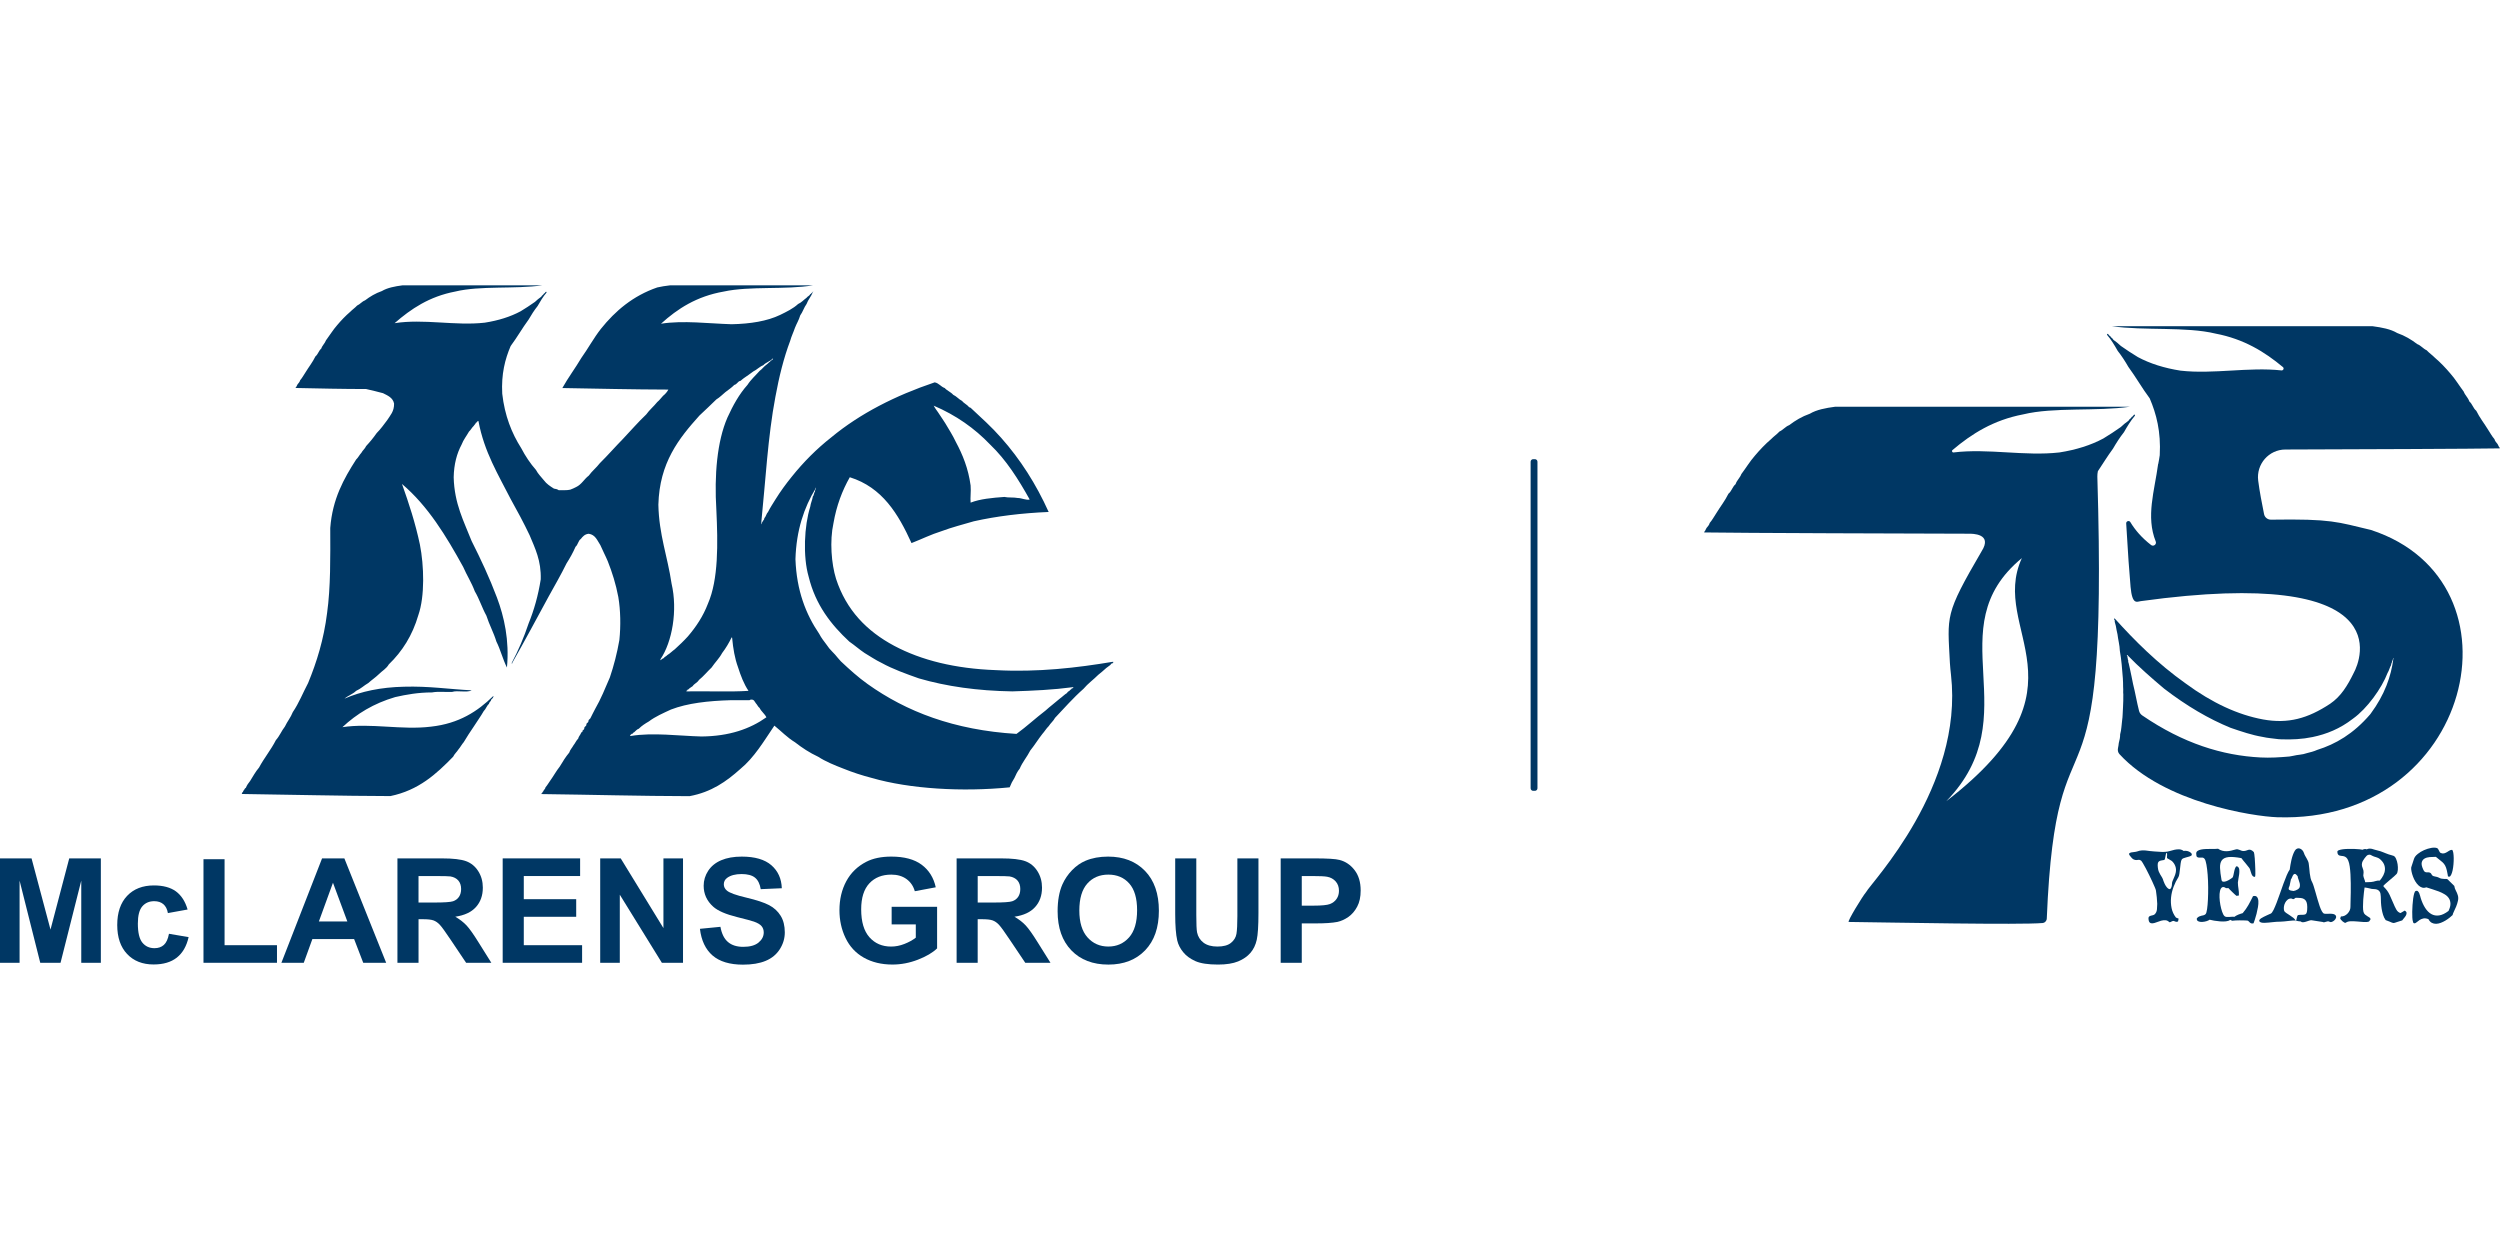 <?xml version="1.0" encoding="utf-8"?>
<!-- Generator: Adobe Illustrator 25.1.0, SVG Export Plug-In . SVG Version: 6.00 Build 0)  -->
<svg version="1.1" id="Layer_1" xmlns="http://www.w3.org/2000/svg" xmlns:xlink="http://www.w3.org/1999/xlink" x="0px" y="0px"
	 width="150px" height="75px" viewBox="0 0 150 75" enable-background="new 0 0 150 75" xml:space="preserve">
<g>
	<path fill="#003764" d="M91.991,47.45h0.103c0.085,0,0.154-0.069,0.154-0.154V27.704c0-0.085-0.069-0.154-0.154-0.154h-0.103
		c-0.085,0-0.154,0.069-0.154,0.154v19.591C91.837,47.381,91.906,47.45,91.991,47.45z"/>
	<path fill-rule="evenodd" clip-rule="evenodd" fill="#003764" d="M29.595,41.762c0.049,0.04-0.07,0.178-0.127,0.218
		c-0.008,0.117-0.119,0.132-0.127,0.249c-0.139,0.113-0.186,0.315-0.316,0.435c-0.185,0.326-0.405,0.619-0.601,0.933
		c-0.206,0.306-0.412,0.611-0.601,0.934c-0.118,0.133-0.2,0.301-0.317,0.435c-0.097,0.154-0.236,0.265-0.316,0.435
		c-1.006,1.033-2.066,2.013-3.766,2.364c-2.988-0.007-5.904-0.086-8.863-0.125c-0.121,0.006-0.011-0.025-0.031-0.093
		c0.039-0.013,0.065-0.04,0.063-0.093c0.073-0.043,0.074-0.155,0.158-0.186c0.063-0.156,0.154-0.285,0.253-0.405
		c0.173-0.276,0.33-0.568,0.538-0.809c0.308-0.579,0.715-1.06,1.013-1.649c0.216-0.234,0.339-0.559,0.538-0.809
		c0.142-0.306,0.351-0.547,0.475-0.87c0.362-0.526,0.61-1.164,0.918-1.743c0.52-1.263,0.942-2.621,1.139-4.2
		c0.215-1.551,0.196-3.332,0.19-5.102c0.132-1.747,0.813-2.955,1.551-4.107c0.126-0.115,0.199-0.282,0.316-0.405
		c0.078-0.152,0.218-0.243,0.285-0.405c0.229-0.242,0.44-0.501,0.633-0.778c0.235-0.235,0.431-0.51,0.633-0.778
		c0.181-0.289,0.421-0.519,0.411-0.995c-0.073-0.354-0.378-0.478-0.664-0.622c-0.332-0.089-0.669-0.172-1.013-0.249
		c-1.413,0-2.792-0.034-4.178-0.062c-0.134,0.005,0-0.048,0-0.093c0.016-0.046,0.047-0.079,0.063-0.125
		c0.06-0.076,0.13-0.141,0.158-0.249c0.123-0.139,0.211-0.31,0.316-0.466c0.197-0.325,0.431-0.614,0.601-0.965
		c0.153-0.118,0.197-0.345,0.348-0.466c0.064-0.197,0.215-0.307,0.284-0.498c0.225-0.298,0.42-0.625,0.665-0.903
		c0.244-0.289,0.504-0.563,0.791-0.809c0.129-0.132,0.286-0.237,0.411-0.373c0.183-0.081,0.285-0.239,0.475-0.311
		c0.297-0.227,0.623-0.424,1.013-0.56c0.328-0.196,0.77-0.28,1.235-0.342h8.388c-1.629,0.235-3.726,0.009-5.222,0.373
		c-1.555,0.297-2.657,1.039-3.64,1.898c1.744-0.276,3.643,0.17,5.412-0.031c0.819-0.129,1.538-0.355,2.153-0.685
		c0.294-0.177,0.578-0.365,0.855-0.56c0.116-0.114,0.245-0.215,0.38-0.311c0.033-0.082,0.126-0.105,0.159-0.186
		c0.045-0.018,0.077-0.049,0.095-0.093c0.038-0.035,0.065-0.027,0.063,0.031c-0.208,0.242-0.376,0.523-0.538,0.809
		c-0.199,0.25-0.374,0.524-0.538,0.809c-0.377,0.511-0.696,1.078-1.076,1.586c-0.338,0.788-0.569,1.681-0.506,2.863
		c0.148,1.316,0.567,2.366,1.139,3.267c0.251,0.48,0.543,0.918,0.886,1.307c0.125,0.24,0.312,0.419,0.475,0.621
		c0.154,0.212,0.376,0.357,0.601,0.498c0.115,0.012,0.211,0.042,0.285,0.094c0.236-0.006,0.506,0.02,0.696-0.031
		c0.125-0.043,0.237-0.099,0.348-0.155c0.331-0.153,0.484-0.479,0.76-0.685c0.195-0.274,0.462-0.479,0.664-0.746
		c0.479-0.473,0.921-0.983,1.392-1.462c0.464-0.488,0.902-1.001,1.392-1.463c0.195-0.275,0.456-0.486,0.664-0.747
		c0.134-0.106,0.23-0.251,0.349-0.373c0.127-0.102,0.237-0.223,0.316-0.373c-2.147-0.006-4.245-0.057-6.361-0.093
		c0.351-0.63,0.775-1.188,1.139-1.805c0.405-0.566,0.744-1.197,1.171-1.742c0.869-1.085,1.927-1.985,3.386-2.489
		c0.238-0.057,0.495-0.093,0.76-0.125h8.575c-1.63,0.274-3.788,0.031-5.349,0.373c-1.621,0.283-2.771,1.028-3.763,1.929
		c1.336-0.211,2.865-0.009,4.238,0.031c1.136-0.024,2.133-0.186,2.912-0.56c0.388-0.189,0.777-0.378,1.076-0.654
		c0.205-0.089,0.335-0.251,0.507-0.373c0.057-0.089,0.179-0.114,0.221-0.217c0.065-0.009,0.062-0.084,0.127-0.093
		c-0.016-0.065,0.123-0.066,0.031-0.031c-0.102,0.262-0.282,0.448-0.379,0.715c-0.152,0.204-0.229,0.481-0.38,0.684
		c-0.078,0.276-0.218,0.492-0.317,0.747c-0.089,0.266-0.209,0.5-0.285,0.778c-0.388,1.03-0.668,2.165-0.887,3.361
		c-0.452,2.376-0.592,5.059-0.854,7.622c0.025,0.057,0.034-0.019,0.032-0.062c0.029-0.023,0.048-0.057,0.063-0.093
		c0.029-0.066,0.097-0.092,0.096-0.187c0.099-0.099,0.121-0.274,0.221-0.373c0.132-0.265,0.291-0.5,0.442-0.747
		c0.3-0.483,0.631-0.936,0.982-1.369c0.702-0.875,1.488-1.668,2.374-2.364c1.731-1.43,3.832-2.497,6.203-3.298
		c0.262,0.054,0.366,0.262,0.601,0.342c0.142,0.162,0.368,0.239,0.507,0.404c0.209,0.095,0.335,0.272,0.538,0.373
		c0.061,0.095,0.172,0.141,0.253,0.218c0.097,0.05,0.127,0.165,0.253,0.187c0.628,0.586,1.269,1.159,1.836,1.805
		c1.146,1.29,2.095,2.773,2.849,4.449c-1.619,0.068-3.12,0.252-4.494,0.56c-0.65,0.191-1.321,0.362-1.931,0.591
		c-0.641,0.2-1.199,0.481-1.804,0.716c-0.795-1.749-1.749-3.341-3.703-3.951c-0.453,0.799-0.799,1.704-0.982,2.769
		c-0.229,1.047-0.125,2.424,0.158,3.329c0.613,1.877,1.848,3.14,3.483,4.014c1.642,0.874,3.666,1.374,6.109,1.462
		c2.513,0.136,4.878-0.142,6.995-0.498c0.133-0.006,0,0.048,0,0.093c-0.08-0.005-0.099,0.048-0.127,0.093
		c-0.087,0.06-0.166,0.128-0.253,0.188c-0.149,0.143-0.314,0.272-0.474,0.404c-0.286,0.289-0.625,0.527-0.887,0.841
		c-0.612,0.538-1.148,1.153-1.708,1.742c-0.1,0.194-0.268,0.318-0.38,0.498c-0.144,0.138-0.245,0.32-0.38,0.467
		c-0.254,0.321-0.469,0.679-0.727,0.996c-0.191,0.382-0.465,0.684-0.633,1.088c-0.134,0.16-0.229,0.357-0.317,0.56
		c-0.112,0.17-0.208,0.357-0.285,0.56c-2.828,0.283-5.998,0.096-8.261-0.56c-0.601-0.155-1.171-0.343-1.709-0.56
		c-0.537-0.208-1.068-0.423-1.52-0.715c-0.516-0.24-0.969-0.541-1.393-0.871c-0.463-0.28-0.822-0.664-1.234-0.996
		c-0.63,0.927-1.2,1.911-2.058,2.614c-0.817,0.731-1.721,1.377-3.036,1.618c-2.978-0.007-5.881-0.088-8.829-0.125
		c-0.104,0.023-0.049-0.062,0-0.062c-0.023-0.085,0.063-0.063,0.063-0.125c0.034-0.081,0.115-0.116,0.127-0.218
		c0.108-0.122,0.188-0.271,0.285-0.404c0.198-0.272,0.36-0.579,0.57-0.841c0.176-0.293,0.354-0.586,0.569-0.84
		c0.054-0.176,0.176-0.285,0.254-0.436c0.104-0.126,0.167-0.292,0.285-0.405c0.017-0.089,0.079-0.172,0.127-0.248
		c0.022-0.035,0.037-0.086,0.063-0.125c0.008-0.011,0.059-0.021,0.063-0.031c0.008-0.016-0.009-0.047,0-0.063
		c0.022-0.035,0.074-0.057,0.096-0.093c0.023-0.04,0.007-0.083,0.031-0.124c0.021-0.036,0.074-0.057,0.095-0.094
		c0.022-0.04,0.007-0.083,0.031-0.125c0.024-0.04,0.071-0.047,0.095-0.092c0.022-0.042,0.008-0.083,0.032-0.125
		c0.017-0.029,0.078-0.06,0.095-0.093c0.086-0.165,0.181-0.372,0.285-0.56c0.342-0.587,0.607-1.249,0.886-1.897
		c0.237-0.701,0.431-1.444,0.57-2.241c0.089-0.859,0.071-1.784-0.063-2.582c-0.146-0.779-0.37-1.482-0.633-2.147
		c-0.138-0.331-0.304-0.635-0.444-0.965c-0.184-0.275-0.293-0.624-0.696-0.684c-0.241,0.022-0.36,0.165-0.476,0.311
		c-0.158,0.104-0.17,0.351-0.316,0.467c-0.155,0.356-0.338,0.683-0.539,0.996c-0.336,0.685-0.712,1.332-1.076,1.991
		c-0.724,1.332-1.439,2.672-2.184,3.982c0.004,0.077-0.039,0.053-0.031,0c0.39-0.736,0.732-1.521,1.012-2.365
		c0.326-0.8,0.575-1.674,0.728-2.644c0.034-1.133-0.341-1.863-0.665-2.645c-0.355-0.75-0.744-1.467-1.139-2.177
		c-0.743-1.46-1.585-2.819-1.931-4.667c-0.04-0.076-0.092,0.093-0.158,0.093c-0.021,0.083-0.091,0.118-0.127,0.187
		c-0.111,0.098-0.174,0.244-0.285,0.342c-0.146,0.261-0.331,0.484-0.443,0.778c-0.283,0.531-0.459,1.167-0.475,1.96
		c0.039,1.591,0.615,2.652,1.076,3.827c0.549,1.089,1.072,2.202,1.519,3.39c0.434,1.155,0.755,2.57,0.601,4.2
		c-0.247-0.483-0.387-1.071-0.633-1.556c-0.167-0.551-0.428-1.01-0.601-1.556c-0.258-0.462-0.426-1.012-0.696-1.462
		c-0.193-0.526-0.48-0.959-0.696-1.462c-1.023-1.857-2.109-3.652-3.672-4.978c0.414,1.16,0.802,2.343,1.076,3.64
		c0.248,1.26,0.302,3.095-0.095,4.231c-0.354,1.218-0.967,2.18-1.772,2.956c-0.142,0.255-0.404,0.391-0.601,0.591
		c-0.196,0.191-0.429,0.345-0.633,0.529c-0.254,0.144-0.449,0.346-0.727,0.467c-0.194,0.194-0.489,0.287-0.696,0.467
		c0.994-0.434,2.173-0.685,3.576-0.716c1.469-0.043,2.7,0.147,4.052,0.218c-0.266,0.154-0.856-0.012-1.171,0.094
		c-0.394,0.017-0.861-0.037-1.202,0.031c-0.833,0-1.537,0.127-2.216,0.28c-1.284,0.377-2.312,1.005-3.165,1.805
		c1.707-0.261,3.57,0.187,5.318-0.032C27.54,43.413,28.66,42.679,29.595,41.762 M45.797,21.914c-0.235,0.09-0.38,0.269-0.601,0.373
		c-0.183,0.141-0.377,0.272-0.57,0.405c-0.076,0.051-0.144,0.12-0.189,0.155c-0.027,0.02-0.066,0.01-0.095,0.031
		c-0.089,0.065-0.157,0.189-0.285,0.217c-0.158,0.167-0.357,0.293-0.538,0.436c-0.177,0.148-0.337,0.313-0.539,0.435
		c-0.332,0.327-0.672,0.646-1.012,0.965c-1.237,1.376-2.399,2.825-2.466,5.352c0.036,1.8,0.556,3.124,0.791,4.728
		c0.376,1.62,0.036,3.506-0.664,4.542c-0.023,0.103,0.063,0.048,0.063,0c0.047-0.016,0.08-0.046,0.127-0.062
		c0.052-0.084,0.161-0.112,0.221-0.187c0.165-0.097,0.289-0.235,0.443-0.343c0.274-0.249,0.542-0.503,0.791-0.778
		c0.486-0.569,0.91-1.198,1.201-1.96c0.637-1.458,0.601-3.617,0.506-5.631c-0.128-2.071,0.04-4.105,0.665-5.538
		c0.329-0.724,0.704-1.405,1.203-1.961c0.203-0.319,0.484-0.561,0.729-0.84c0.155-0.106,0.255-0.267,0.411-0.373
		c0.081-0.054,0.136-0.135,0.221-0.186c0.021-0.075,0.231-0.123,0.159-0.187C46.214,21.681,45.95,21.742,45.797,21.914
		 M56.369,24.869c0.124,0.169,0.228,0.357,0.349,0.529c0.217,0.368,0.447,0.722,0.633,1.12c0.408,0.759,0.747,1.588,0.886,2.613
		c0.03,0.374-0.029,0.715,0,1.027c0.567-0.221,1.289-0.29,2.026-0.342c0.23,0.054,0.555,0.014,0.791,0.062
		c0.252,0.001,0.522,0.15,0.728,0.093c-0.676-1.212-1.405-2.373-2.374-3.298c-0.929-0.974-2.048-1.762-3.386-2.334
		C56.119,24.534,56.259,24.687,56.369,24.869 M60.737,41.483c-2.099-0.033-3.957-0.3-5.602-0.779
		c-0.784-0.277-1.564-0.556-2.247-0.933c-0.364-0.172-0.675-0.394-1.013-0.591c-0.32-0.214-0.601-0.467-0.918-0.685
		c-1.095-1.018-2.024-2.201-2.437-3.889c-0.354-1.218-0.266-3.065,0.094-4.2c0.029-0.231,0.124-0.396,0.158-0.622
		c0.074-0.062,0.053-0.217,0.127-0.279c-0.027-0.089,0.044-0.081,0.031-0.156c0.06-0.032,0.003-0.163,0-0.031
		c-0.682,1.135-1.15,2.479-1.203,4.232c0.069,1.892,0.626,3.305,1.425,4.48c0.122,0.24,0.301,0.466,0.442,0.652
		c0.057,0.075,0.102,0.149,0.159,0.218c0.105,0.129,0.239,0.25,0.349,0.374c0.119,0.133,0.223,0.277,0.348,0.404
		c0.512,0.482,1.032,0.956,1.614,1.369c2.312,1.648,5.171,2.757,8.926,2.987c0.607-0.44,1.146-0.947,1.741-1.4
		c0.273-0.25,0.576-0.47,0.855-0.715c0.154-0.107,0.277-0.245,0.442-0.343c0.028-0.097,0.149-0.102,0.19-0.186
		c0.046-0.018,0.077-0.049,0.095-0.093c0.069,0.023,0.146-0.086,0.032-0.063C63.211,41.385,61.986,41.446,60.737,41.483
		 M43.329,39.181c-0.175,0.326-0.433,0.571-0.634,0.871c-0.258,0.244-0.481,0.523-0.759,0.747c-0.091,0.16-0.283,0.219-0.379,0.373
		c-0.081,0.043-0.146,0.105-0.222,0.155c-0.003,0.059-0.104,0.021-0.094,0.093c-0.049,0.001-0.105,0.085,0,0.063
		c1.21-0.021,2.508,0.041,3.669-0.031c-0.277-0.412-0.467-0.91-0.633-1.431c-0.187-0.511-0.291-1.104-0.348-1.743
		c-0.002-0.018-0.005-0.037-0.032-0.031C43.734,38.583,43.546,38.896,43.329,39.181 M45.576,42.478
		c-0.098-0.07-0.139-0.196-0.223-0.28c-0.081-0.096-0.101-0.253-0.317-0.218c-0.04,0.002-0.043,0.041-0.095,0.032h-1.108
		c-1.342,0.04-2.583,0.177-3.575,0.56c-0.466,0.216-0.941,0.422-1.328,0.715c-0.219,0.127-0.43,0.261-0.602,0.436
		c-0.128,0.04-0.19,0.144-0.284,0.217c-0.074,0.01-0.059,0.108-0.158,0.093c-0.007,0.035-0.035,0.049-0.064,0.062
		c-0.007,0.04-0.049,0.064,0.031,0.062c1.326-0.218,2.873-0.003,4.238,0.032c1.672-0.016,2.912-0.456,3.893-1.152
		C45.879,42.823,45.682,42.697,45.576,42.478"/>
	<polygon fill="#003764" points="0,57.767 0,51.503 1.893,51.503 3.03,55.776 4.154,51.503 6.051,51.503 6.051,57.767 4.876,57.767 
		4.876,52.836 3.632,57.767 2.415,57.767 1.175,52.836 1.175,57.767 	"/>
	<path fill="#003764" d="M11.256,54.571l-1.183,0.214c-0.04-0.237-0.131-0.414-0.271-0.534c-0.141-0.12-0.324-0.18-0.549-0.18
		c-0.299,0-0.538,0.104-0.715,0.31c-0.178,0.206-0.267,0.552-0.267,1.036c0,0.538,0.09,0.919,0.271,1.141
		c0.181,0.222,0.424,0.333,0.729,0.333c0.228,0,0.415-0.065,0.56-0.195c0.145-0.13,0.248-0.352,0.307-0.669l1.179,0.2
		c-0.122,0.542-0.357,0.95-0.705,1.227c-0.348,0.276-0.814,0.414-1.398,0.414c-0.664,0-1.193-0.21-1.588-0.628
		c-0.395-0.419-0.592-0.998-0.592-1.739c0-0.749,0.198-1.333,0.594-1.75c0.396-0.417,0.931-0.625,1.607-0.625
		c0.553,0,0.992,0.119,1.319,0.355C10.879,53.721,11.114,54.083,11.256,54.571"/>
	<polygon fill="#003764" points="12.209,57.767 12.209,51.553 13.474,51.553 13.474,56.712 16.619,56.712 16.619,57.767 	"/>
	<path fill="#003764" d="M23.17,57.767h-1.376l-0.547-1.423h-2.505l-0.516,1.423h-1.342l2.44-6.264h1.338L23.17,57.767z
		 M20.841,55.289l-0.863-2.325l-0.846,2.325H20.841z"/>
	<path fill="#003764" d="M23.846,57.767v-6.264h2.662c0.669,0,1.156,0.056,1.459,0.168c0.303,0.113,0.547,0.313,0.729,0.601
		c0.183,0.288,0.274,0.617,0.274,0.988c0,0.47-0.138,0.858-0.414,1.164c-0.276,0.306-0.69,0.499-1.239,0.579
		c0.273,0.16,0.499,0.335,0.678,0.526c0.177,0.191,0.418,0.53,0.72,1.017l0.765,1.222h-1.513l-0.914-1.363
		c-0.325-0.487-0.547-0.794-0.667-0.921c-0.12-0.127-0.247-0.213-0.381-0.261c-0.134-0.047-0.346-0.07-0.637-0.07h-0.256v2.615
		L23.846,57.767L23.846,57.767z M25.111,54.152h0.936c0.607,0,0.985-0.026,1.137-0.077c0.151-0.052,0.269-0.139,0.355-0.265
		c0.085-0.125,0.128-0.282,0.128-0.469c0-0.211-0.057-0.381-0.169-0.511c-0.113-0.129-0.271-0.211-0.477-0.245
		c-0.103-0.014-0.41-0.022-0.923-0.022h-0.987L25.111,54.152L25.111,54.152z"/>
	<polygon fill="#003764" points="30.161,57.767 30.161,51.503 34.807,51.503 34.807,52.562 31.427,52.562 31.427,53.951 
		34.572,53.951 34.572,55.007 31.427,55.007 31.427,56.712 34.926,56.712 34.926,57.767 	"/>
	<polygon fill="#003764" points="36.012,57.767 36.012,51.503 37.243,51.503 39.806,55.686 39.806,51.503 40.981,51.503 
		40.981,57.767 39.712,57.767 37.188,53.682 37.188,57.767 	"/>
	<path fill="#003764" d="M41.996,55.729l1.23-0.12c0.074,0.413,0.224,0.717,0.451,0.91c0.226,0.194,0.531,0.291,0.917,0.291
		c0.407,0,0.714-0.086,0.921-0.259c0.206-0.172,0.309-0.373,0.309-0.605c0-0.149-0.043-0.274-0.13-0.378
		c-0.087-0.104-0.238-0.194-0.456-0.271c-0.148-0.051-0.485-0.143-1.013-0.273c-0.679-0.169-1.154-0.375-1.428-0.62
		c-0.385-0.344-0.577-0.765-0.577-1.26c0-0.319,0.09-0.618,0.271-0.896c0.181-0.277,0.441-0.489,0.782-0.634
		c0.34-0.145,0.752-0.218,1.233-0.218c0.786,0,1.379,0.172,1.776,0.517c0.397,0.345,0.606,0.805,0.627,1.381l-1.265,0.055
		c-0.054-0.322-0.17-0.553-0.349-0.694c-0.177-0.141-0.445-0.212-0.801-0.212c-0.368,0-0.656,0.076-0.863,0.227
		c-0.134,0.097-0.202,0.227-0.202,0.389c0,0.148,0.063,0.275,0.189,0.38c0.16,0.134,0.547,0.274,1.162,0.418
		c0.616,0.146,1.07,0.296,1.366,0.451c0.295,0.155,0.526,0.368,0.692,0.637c0.167,0.269,0.25,0.601,0.25,0.998
		c0,0.359-0.1,0.695-0.299,1.008c-0.2,0.314-0.482,0.547-0.847,0.699c-0.365,0.153-0.819,0.229-1.363,0.229
		c-0.792,0-1.4-0.183-1.825-0.549C42.332,56.964,42.078,56.43,41.996,55.729"/>
	<path fill="#003764" d="M53.499,55.464v-1.056h2.727v2.495c-0.265,0.257-0.648,0.483-1.151,0.678
		c-0.503,0.195-1.013,0.292-1.528,0.292c-0.656,0-1.227-0.137-1.715-0.412c-0.487-0.274-0.852-0.668-1.098-1.179
		c-0.246-0.511-0.367-1.068-0.367-1.668c0-0.653,0.137-1.232,0.41-1.74c0.274-0.507,0.674-0.896,1.202-1.167
		c0.401-0.207,0.902-0.311,1.5-0.311c0.777,0,1.385,0.163,1.822,0.489c0.437,0.326,0.719,0.777,0.844,1.353l-1.256,0.235
		c-0.088-0.308-0.254-0.551-0.497-0.728c-0.245-0.178-0.549-0.268-0.913-0.268c-0.554,0-0.992,0.175-1.319,0.525
		c-0.326,0.351-0.489,0.871-0.489,1.561c0,0.744,0.165,1.301,0.496,1.673c0.331,0.372,0.763,0.558,1.299,0.558
		c0.265,0,0.531-0.052,0.796-0.156c0.267-0.104,0.495-0.23,0.686-0.378v-0.795L53.499,55.464L53.499,55.464z"/>
	<path fill="#003764" d="M57.397,57.767v-6.264h2.663c0.669,0,1.156,0.056,1.459,0.168c0.303,0.113,0.547,0.313,0.728,0.601
		c0.183,0.288,0.274,0.617,0.274,0.988c0,0.47-0.138,0.858-0.415,1.164c-0.276,0.306-0.688,0.499-1.239,0.579
		c0.274,0.16,0.5,0.335,0.677,0.526c0.178,0.191,0.418,0.53,0.72,1.017l0.765,1.222h-1.513l-0.915-1.363
		c-0.324-0.487-0.547-0.794-0.666-0.921c-0.12-0.127-0.246-0.213-0.381-0.261c-0.134-0.047-0.346-0.07-0.636-0.07h-0.257v2.615
		L57.397,57.767L57.397,57.767z M58.662,54.152h0.937c0.606,0,0.985-0.026,1.136-0.077c0.152-0.052,0.27-0.139,0.355-0.265
		c0.085-0.125,0.127-0.282,0.127-0.469c0-0.211-0.056-0.381-0.168-0.511c-0.113-0.129-0.272-0.211-0.476-0.245
		c-0.103-0.014-0.411-0.022-0.924-0.022h-0.987V54.152z"/>
	<path fill="#003764" d="M63.457,54.674c0-0.638,0.096-1.174,0.286-1.607c0.143-0.319,0.338-0.606,0.583-0.859
		c0.247-0.253,0.517-0.441,0.81-0.564c0.39-0.165,0.841-0.248,1.351-0.248c0.923,0,1.661,0.286,2.215,0.859
		c0.554,0.572,0.831,1.369,0.831,2.389c0,1.012-0.274,1.802-0.824,2.374c-0.55,0.572-1.286,0.857-2.205,0.857
		c-0.931,0-1.673-0.284-2.222-0.853C63.732,56.453,63.457,55.671,63.457,54.674 M64.76,54.631c0,0.709,0.164,1.247,0.491,1.613
		c0.328,0.366,0.744,0.549,1.249,0.549c0.504,0,0.918-0.182,1.241-0.545c0.324-0.363,0.485-0.908,0.485-1.634
		c0-0.719-0.157-1.254-0.472-1.607c-0.315-0.353-0.733-0.53-1.254-0.53c-0.522,0-0.942,0.179-1.26,0.536
		C64.92,53.371,64.76,53.91,64.76,54.631"/>
	<path fill="#003764" d="M70.512,51.503h1.266v3.393c0,0.539,0.015,0.888,0.046,1.047c0.054,0.257,0.183,0.462,0.386,0.617
		c0.204,0.155,0.482,0.233,0.835,0.233c0.36,0,0.63-0.073,0.812-0.22c0.182-0.146,0.293-0.326,0.33-0.541
		c0.036-0.213,0.055-0.568,0.055-1.064v-3.465h1.265v3.29c0,0.753-0.034,1.284-0.102,1.594c-0.069,0.311-0.195,0.573-0.379,0.786
		c-0.184,0.214-0.429,0.383-0.737,0.511c-0.308,0.126-0.709,0.19-1.205,0.19c-0.598,0-1.052-0.069-1.361-0.207
		c-0.309-0.138-0.554-0.318-0.732-0.538c-0.18-0.221-0.298-0.452-0.355-0.695c-0.083-0.359-0.124-0.888-0.124-1.589V51.503z"/>
	<path fill="#003764" d="M76.841,57.767v-6.264h2.03c0.769,0,1.27,0.03,1.504,0.094c0.36,0.093,0.66,0.298,0.902,0.613
		c0.242,0.315,0.363,0.721,0.363,1.22c0,0.385-0.069,0.708-0.209,0.97c-0.139,0.262-0.318,0.468-0.531,0.618
		c-0.216,0.149-0.435,0.248-0.657,0.297c-0.302,0.06-0.74,0.089-1.312,0.089h-0.825v2.363L76.841,57.767L76.841,57.767z
		 M78.106,52.562v1.777h0.693c0.499,0,0.832-0.032,1-0.098c0.168-0.065,0.3-0.167,0.396-0.307c0.095-0.139,0.143-0.302,0.143-0.487
		c0-0.228-0.067-0.416-0.2-0.564c-0.134-0.148-0.303-0.241-0.509-0.278c-0.151-0.029-0.454-0.043-0.91-0.043L78.106,52.562
		L78.106,52.562z"/>
	<g>
		<g>
			<path fill="#003764" d="M131.346,51.395c-0.061,0.018-0.121,0.034-0.182,0.05c-0.061,0.016-0.116,0.033-0.166,0.053
				c-0.05,0.019-0.086,0.053-0.108,0.099c-0.022,0.047-0.039,0.12-0.053,0.22c-0.013,0.099-0.025,0.203-0.036,0.31
				c-0.011,0.107-0.024,0.209-0.039,0.305c-0.015,0.096-0.035,0.163-0.061,0.202c-0.111,0.172-0.206,0.362-0.285,0.571
				c-0.079,0.209-0.13,0.422-0.152,0.639c-0.022,0.217-0.012,0.43,0.03,0.639c0.042,0.209,0.13,0.399,0.263,0.571l0.16,0.065
				l-0.033,0.17c-0.045,0.016-0.079,0.022-0.105,0.021c-0.026-0.002-0.049-0.008-0.069-0.018c-0.02-0.01-0.041-0.019-0.061-0.027
				c-0.02-0.008-0.043-0.01-0.069-0.006c-0.04,0.008-0.076,0.023-0.108,0.044c-0.031,0.021-0.067,0.032-0.108,0.032
				c-0.07-0.074-0.149-0.114-0.235-0.12c-0.087-0.006-0.175,0.004-0.265,0.029c-0.09,0.026-0.179,0.056-0.266,0.091
				c-0.087,0.035-0.165,0.057-0.235,0.065c-0.07,0.008-0.128-0.007-0.174-0.044c-0.046-0.037-0.073-0.116-0.08-0.237
				c-0.003-0.059,0.008-0.1,0.036-0.123c0.028-0.023,0.062-0.041,0.105-0.053s0.086-0.022,0.13-0.032
				c0.044-0.01,0.081-0.03,0.11-0.061c0.074-0.074,0.116-0.171,0.127-0.29c0.011-0.119,0.017-0.227,0.017-0.325
				c-0.004-0.137-0.013-0.271-0.028-0.404c-0.014-0.133-0.031-0.265-0.05-0.398c-0.003-0.031-0.026-0.096-0.066-0.193
				c-0.041-0.098-0.09-0.21-0.149-0.337c-0.059-0.127-0.123-0.261-0.191-0.401c-0.068-0.14-0.135-0.271-0.199-0.393
				c-0.065-0.121-0.123-0.225-0.174-0.311c-0.052-0.086-0.087-0.137-0.105-0.152c-0.052-0.043-0.1-0.061-0.144-0.056
				c-0.044,0.006-0.092,0.011-0.144,0.014c-0.052,0.004-0.109-0.01-0.172-0.041c-0.063-0.031-0.138-0.107-0.227-0.229
				c-0.044-0.058-0.055-0.101-0.03-0.129c0.024-0.027,0.064-0.047,0.119-0.059s0.117-0.02,0.185-0.026
				c0.068-0.006,0.125-0.017,0.169-0.032c0.096-0.035,0.185-0.056,0.268-0.061c0.083-0.006,0.164-0.005,0.243,0.003
				c0.079,0.008,0.162,0.018,0.249,0.032s0.18,0.022,0.279,0.026c0.125,0.004,0.236,0.011,0.332,0.021
				c0.096,0.01,0.197,0.011,0.304,0.003c0.092-0.004,0.186-0.02,0.282-0.05c0.096-0.029,0.192-0.055,0.288-0.076
				c0.096-0.021,0.19-0.03,0.282-0.026c0.092,0.004,0.183,0.037,0.271,0.1c0.033-0.012,0.08-0.015,0.141-0.009
				c0.061,0.006,0.118,0.02,0.171,0.044c0.053,0.023,0.098,0.054,0.133,0.091c0.035,0.037,0.045,0.081,0.03,0.132
				C131.46,51.352,131.407,51.378,131.346,51.395z M130.522,51.976c-0.042-0.119-0.112-0.224-0.207-0.313
				c-0.011-0.008-0.029-0.02-0.055-0.035c-0.026-0.016-0.053-0.032-0.083-0.05c-0.03-0.018-0.058-0.034-0.086-0.05
				c-0.028-0.016-0.047-0.027-0.058-0.035c-0.011-0.008-0.016-0.029-0.014-0.065c0.002-0.035,0.003-0.071,0.006-0.108
				c0.002-0.037,0.002-0.07,0-0.1c-0.002-0.029-0.01-0.044-0.025-0.044c-0.019,0-0.033,0.021-0.044,0.065
				c-0.011,0.043-0.021,0.091-0.03,0.144c-0.009,0.053-0.02,0.101-0.031,0.143c-0.011,0.043-0.025,0.067-0.044,0.07
				c-0.077,0.012-0.143,0.023-0.196,0.035c-0.053,0.012-0.096,0.031-0.127,0.059c-0.031,0.027-0.052,0.068-0.061,0.123
				c-0.009,0.055-0.008,0.133,0.003,0.234c0.011,0.101,0.03,0.185,0.058,0.249c0.028,0.065,0.058,0.124,0.091,0.179
				c0.033,0.055,0.067,0.11,0.103,0.167c0.035,0.057,0.064,0.128,0.086,0.214c0.011,0.039,0.036,0.099,0.075,0.179
				c0.039,0.08,0.083,0.149,0.133,0.208c0.05,0.058,0.099,0.093,0.149,0.103c0.05,0.01,0.091-0.034,0.124-0.132
				c0.018-0.055,0.028-0.112,0.028-0.17c0-0.062,0.011-0.121,0.033-0.176c0.033-0.086,0.069-0.171,0.108-0.255
				c0.039-0.084,0.067-0.171,0.086-0.261C130.571,52.221,130.565,52.095,130.522,51.976z"/>
			<path fill="#003764" d="M135.284,52.608c-0.013,0.006-0.028,0.006-0.044,0c-0.017-0.006-0.032-0.014-0.047-0.023
				c-0.015-0.01-0.026-0.019-0.033-0.026c-0.03-0.035-0.053-0.074-0.069-0.117c-0.017-0.043-0.031-0.086-0.044-0.129
				c-0.013-0.043-0.026-0.086-0.039-0.129c-0.013-0.043-0.03-0.08-0.053-0.111c-0.074-0.101-0.152-0.199-0.235-0.293
				c-0.083-0.094-0.161-0.191-0.235-0.293c-0.332-0.062-0.591-0.083-0.777-0.062c-0.186,0.022-0.319,0.086-0.398,0.193
				c-0.079,0.108-0.115,0.259-0.108,0.454c0.007,0.195,0.037,0.434,0.088,0.715c0.011,0.07,0.046,0.108,0.105,0.114
				c0.059,0.006,0.123-0.005,0.193-0.032c0.07-0.027,0.138-0.062,0.205-0.105c0.067-0.043,0.116-0.076,0.149-0.1
				c0.026-0.019,0.047-0.072,0.064-0.158c0.017-0.086,0.035-0.173,0.055-0.261c0.02-0.088,0.046-0.16,0.078-0.217
				c0.031-0.057,0.073-0.066,0.124-0.027c0.055,0.039,0.087,0.1,0.094,0.182c0.007,0.082,0.006,0.17-0.006,0.264
				c-0.011,0.094-0.026,0.187-0.045,0.278c-0.018,0.092-0.029,0.167-0.033,0.226c0,0.066,0.004,0.131,0.011,0.193
				c0.008,0.062,0.016,0.125,0.025,0.187c0.009,0.062,0.017,0.127,0.022,0.193c0.006,0.067,0.007,0.135,0.003,0.205l-0.144,0.023
				c-0.019-0.012-0.05-0.038-0.094-0.079c-0.044-0.041-0.093-0.087-0.146-0.138s-0.103-0.099-0.149-0.146
				c-0.046-0.047-0.077-0.08-0.091-0.1h-0.149c-0.099-0.07-0.179-0.086-0.238-0.047c-0.059,0.039-0.101,0.112-0.124,0.22
				c-0.024,0.107-0.033,0.235-0.028,0.384c0.006,0.148,0.022,0.297,0.05,0.445c0.028,0.148,0.062,0.285,0.105,0.41
				c0.042,0.125,0.089,0.213,0.141,0.264c0.026,0.027,0.065,0.044,0.116,0.05c0.052,0.006,0.106,0.007,0.163,0.003
				c0.057-0.004,0.114-0.008,0.172-0.012c0.057-0.004,0.104-0.002,0.141,0.006c0.03-0.023,0.066-0.047,0.108-0.07
				c0.042-0.023,0.087-0.045,0.133-0.065c0.046-0.019,0.092-0.036,0.138-0.05c0.046-0.014,0.087-0.027,0.124-0.038
				c0.07-0.082,0.133-0.163,0.188-0.243c0.055-0.08,0.106-0.16,0.152-0.24c0.046-0.08,0.091-0.164,0.135-0.252
				c0.044-0.088,0.092-0.182,0.144-0.284c0.107-0.027,0.185-0.012,0.235,0.044c0.05,0.057,0.078,0.139,0.086,0.246
				c0.007,0.108-0.001,0.231-0.025,0.369c-0.024,0.138-0.052,0.273-0.086,0.404s-0.067,0.248-0.103,0.351
				c-0.035,0.104-0.06,0.175-0.075,0.214c-0.059,0.016-0.106,0.017-0.141,0.003c-0.035-0.014-0.065-0.032-0.088-0.056
				c-0.024-0.023-0.047-0.047-0.069-0.07c-0.022-0.023-0.05-0.037-0.083-0.041c-0.051-0.004-0.119-0.007-0.202-0.009
				c-0.083-0.002-0.169-0.003-0.257-0.003c-0.085,0-0.167,0.002-0.246,0.006c-0.079,0.004-0.143,0.01-0.191,0.018l-0.127-0.053
				c-0.059,0.047-0.143,0.076-0.252,0.088s-0.225,0.013-0.348,0.003c-0.124-0.01-0.243-0.025-0.357-0.044
				c-0.114-0.019-0.206-0.039-0.277-0.058c-0.04,0.035-0.105,0.065-0.193,0.091c-0.089,0.026-0.176,0.04-0.263,0.044
				c-0.087,0.004-0.162-0.01-0.226-0.041c-0.065-0.031-0.093-0.088-0.086-0.17c0.044-0.055,0.089-0.093,0.136-0.114
				c0.046-0.021,0.092-0.037,0.138-0.047c0.046-0.01,0.09-0.019,0.133-0.029c0.042-0.01,0.082-0.032,0.119-0.067
				c0.037-0.035,0.067-0.134,0.091-0.296c0.024-0.162,0.041-0.357,0.052-0.586s0.016-0.474,0.014-0.735
				c-0.002-0.262-0.012-0.51-0.03-0.744c-0.019-0.234-0.043-0.439-0.075-0.615c-0.031-0.176-0.069-0.291-0.114-0.346
				c-0.044-0.051-0.096-0.075-0.155-0.073c-0.059,0.002-0.114,0.003-0.166,0.003c-0.048,0-0.089-0.013-0.125-0.038
				c-0.035-0.025-0.053-0.095-0.053-0.208c0-0.066,0.027-0.118,0.08-0.155c0.053-0.037,0.122-0.065,0.205-0.082
				c0.083-0.018,0.175-0.028,0.277-0.032c0.101-0.004,0.2-0.006,0.296-0.006c0.096,0,0.184,0,0.265,0
				c0.081,0,0.144-0.004,0.188-0.012c0.085,0.059,0.171,0.099,0.257,0.12s0.173,0.031,0.26,0.029s0.175-0.014,0.266-0.035
				c0.09-0.021,0.183-0.046,0.279-0.073c0.04-0.012,0.079-0.014,0.116-0.006c0.037,0.008,0.074,0.02,0.111,0.035
				c0.037,0.016,0.074,0.03,0.11,0.044c0.037,0.014,0.074,0.021,0.11,0.021c0.067,0.004,0.124-0.004,0.172-0.023
				c0.048-0.02,0.095-0.035,0.141-0.047c0.046-0.012,0.094-0.01,0.144,0.006c0.05,0.016,0.11,0.059,0.18,0.129
				c0.007,0.012,0.017,0.052,0.028,0.12c0.011,0.068,0.02,0.153,0.028,0.255c0.008,0.101,0.014,0.211,0.019,0.328
				s0.01,0.227,0.014,0.331c0.004,0.104,0.005,0.193,0.003,0.27c-0.002,0.076-0.005,0.124-0.008,0.144
				C135.308,52.59,135.297,52.603,135.284,52.608z"/>
			<path fill="#003764" d="M140.16,55.072c-0.019,0.055-0.05,0.103-0.094,0.144c-0.044,0.041-0.093,0.073-0.146,0.094
				c-0.053,0.021-0.097,0.022-0.13,0.003c-0.044-0.027-0.086-0.038-0.124-0.032c-0.039,0.006-0.075,0.014-0.108,0.026
				s-0.066,0.021-0.099,0.029c-0.033,0.008-0.066,0.002-0.1-0.018l-0.68-0.105c-0.041,0-0.09,0.011-0.149,0.032
				c-0.059,0.021-0.119,0.041-0.18,0.059c-0.061,0.018-0.119,0.028-0.174,0.032c-0.056,0.004-0.098-0.012-0.127-0.047
				c-0.059-0.004-0.113-0.011-0.16-0.02c-0.048-0.01-0.1-0.021-0.155-0.032c-0.041-0.008-0.1-0.009-0.177-0.003
				c-0.077,0.006-0.16,0.014-0.249,0.023c-0.088,0.01-0.176,0.02-0.263,0.029c-0.087,0.01-0.16,0.014-0.219,0.014
				c-0.155,0-0.311,0.01-0.467,0.029c-0.157,0.02-0.316,0.033-0.478,0.041c-0.074,0.004-0.137-0.001-0.191-0.015
				c-0.053-0.014-0.091-0.032-0.114-0.056c-0.022-0.023-0.028-0.053-0.017-0.088c0.011-0.035,0.046-0.073,0.105-0.112
				c0.04-0.027,0.097-0.059,0.168-0.094c0.072-0.035,0.141-0.068,0.208-0.099c0.066-0.031,0.121-0.056,0.163-0.073
				c0.042-0.018,0.056-0.022,0.041-0.015c0.051-0.027,0.107-0.101,0.166-0.22c0.059-0.119,0.121-0.265,0.188-0.437
				c0.067-0.172,0.134-0.357,0.202-0.556c0.068-0.199,0.136-0.393,0.205-0.58c0.068-0.188,0.135-0.358,0.199-0.51
				c0.065-0.152,0.124-0.266,0.18-0.34c0.011-0.086,0.025-0.18,0.042-0.281c0.017-0.101,0.037-0.203,0.061-0.305
				c0.024-0.101,0.052-0.199,0.086-0.293c0.033-0.094,0.072-0.177,0.116-0.252c0.04-0.067,0.087-0.109,0.141-0.129
				c0.053-0.019,0.107-0.02,0.16-0.003c0.053,0.018,0.102,0.05,0.147,0.097c0.044,0.047,0.077,0.104,0.099,0.17
				c0.018,0.059,0.042,0.114,0.072,0.167c0.03,0.053,0.059,0.105,0.089,0.155c0.029,0.051,0.056,0.103,0.08,0.155
				c0.024,0.053,0.04,0.107,0.047,0.161c0.015,0.094,0.026,0.19,0.033,0.287c0.008,0.098,0.017,0.195,0.028,0.293
				c0.011,0.098,0.028,0.194,0.05,0.287c0.022,0.094,0.057,0.184,0.105,0.27c0.026,0.051,0.055,0.13,0.088,0.237
				c0.033,0.108,0.069,0.229,0.108,0.364c0.039,0.135,0.078,0.273,0.119,0.416c0.041,0.143,0.082,0.275,0.125,0.398
				c0.042,0.123,0.087,0.225,0.133,0.308c0.046,0.082,0.091,0.129,0.136,0.14s0.099,0.016,0.166,0.012
				c0.066-0.004,0.133-0.006,0.199-0.006c0.067,0,0.128,0.006,0.185,0.018c0.057,0.012,0.102,0.037,0.136,0.076
				C140.169,54.967,140.178,55.018,140.16,55.072z M138.39,54.12c-0.03-0.072-0.073-0.128-0.13-0.167
				c-0.057-0.039-0.126-0.063-0.207-0.073c-0.081-0.01-0.173-0.014-0.277-0.014c-0.048,0-0.08,0.014-0.097,0.041
				c-0.017,0.027-0.043,0.041-0.08,0.041c-0.026,0-0.048-0.006-0.066-0.018c-0.018-0.012-0.041-0.018-0.066-0.018
				c-0.077-0.004-0.148,0.02-0.21,0.07c-0.063,0.051-0.113,0.114-0.152,0.191c-0.039,0.076-0.062,0.158-0.072,0.246
				c-0.009,0.088-0.003,0.167,0.019,0.237c0.015,0.035,0.055,0.075,0.119,0.12c0.064,0.045,0.135,0.092,0.213,0.14
				c0.078,0.049,0.151,0.101,0.219,0.155c0.068,0.055,0.112,0.109,0.13,0.164c0.014,0.047,0.025,0.057,0.033,0.029
				c0.007-0.027,0.016-0.067,0.025-0.12c0.009-0.053,0.022-0.105,0.039-0.158c0.017-0.053,0.04-0.081,0.069-0.085
				c0.099-0.012,0.184-0.017,0.254-0.014c0.07,0.002,0.125-0.007,0.166-0.027c0.041-0.019,0.07-0.06,0.089-0.123
				c0.018-0.062,0.028-0.168,0.028-0.317C138.434,54.293,138.42,54.193,138.39,54.12z M137.989,53.2
				c0.013-0.064,0.011-0.133-0.006-0.205c-0.017-0.072-0.04-0.144-0.069-0.217c-0.03-0.072-0.048-0.142-0.056-0.208
				c-0.066-0.086-0.119-0.131-0.157-0.135c-0.039-0.004-0.072,0.013-0.1,0.05c-0.028,0.037-0.051,0.084-0.072,0.14
				c-0.02,0.057-0.045,0.103-0.075,0.138c0,0.004-0.004,0.025-0.011,0.064c-0.008,0.039-0.017,0.082-0.028,0.129
				c-0.011,0.047-0.024,0.109-0.039,0.187c-0.018,0.039-0.033,0.074-0.044,0.106c-0.011,0.031-0.016,0.058-0.014,0.082
				c0.002,0.023,0.014,0.044,0.036,0.061c0.022,0.018,0.059,0.032,0.111,0.044c0.011,0,0.037,0.004,0.077,0.012
				c0.041,0.008,0.065,0.012,0.072,0.012c0.034-0.004,0.075-0.016,0.125-0.035c0.05-0.02,0.089-0.039,0.119-0.059
				C137.933,53.32,137.976,53.265,137.989,53.2z"/>
			<path fill="#003764" d="M144.394,54.776c0.002,0.053-0.013,0.106-0.044,0.161c-0.031,0.055-0.07,0.107-0.116,0.158
				c-0.046,0.051-0.08,0.094-0.102,0.129c-0.118,0.035-0.21,0.064-0.277,0.088c-0.066,0.023-0.12,0.041-0.16,0.053
				s-0.073,0.017-0.097,0.014c-0.024-0.002-0.053-0.01-0.086-0.023c-0.033-0.014-0.077-0.033-0.133-0.058
				c-0.055-0.026-0.135-0.056-0.238-0.091c-0.066-0.09-0.118-0.194-0.155-0.311c-0.037-0.117-0.065-0.238-0.086-0.363
				c-0.02-0.125-0.034-0.25-0.041-0.375c-0.008-0.125-0.011-0.244-0.011-0.357c-0.004-0.14-0.026-0.241-0.067-0.302
				c-0.04-0.06-0.091-0.101-0.152-0.123c-0.061-0.021-0.13-0.032-0.208-0.032c-0.077,0-0.153-0.012-0.227-0.035
				c-0.041-0.012-0.087-0.022-0.138-0.032c-0.052-0.01-0.094-0.017-0.127-0.021c-0.033-0.004-0.052-0.006-0.055-0.006
				c-0.011,0.082-0.025,0.189-0.041,0.322s-0.03,0.272-0.039,0.416c-0.009,0.145-0.014,0.283-0.014,0.416
				c0,0.129,0.009,0.231,0.028,0.305c0.018,0.07,0.051,0.126,0.099,0.167c0.048,0.041,0.096,0.075,0.144,0.103
				c0.048,0.027,0.09,0.053,0.127,0.079c0.037,0.025,0.055,0.059,0.055,0.103l-0.088,0.129c-0.081,0.031-0.186,0.042-0.315,0.032
				c-0.129-0.01-0.261-0.021-0.396-0.032c-0.135-0.012-0.264-0.017-0.387-0.014c-0.124,0.002-0.222,0.03-0.296,0.085
				c-0.022,0.016-0.051,0.014-0.086-0.003c-0.035-0.018-0.071-0.042-0.108-0.073c-0.037-0.031-0.069-0.064-0.097-0.099
				c-0.028-0.035-0.043-0.065-0.047-0.088l0.044-0.111c0.07,0.004,0.138-0.009,0.205-0.038c0.066-0.029,0.126-0.07,0.18-0.123
				c0.053-0.053,0.097-0.114,0.133-0.185c0.035-0.07,0.052-0.143,0.052-0.217c0-0.105,0.003-0.235,0.008-0.39
				c0.006-0.154,0.009-0.319,0.011-0.495c0.002-0.176,0.002-0.356,0-0.542c-0.002-0.185-0.007-0.363-0.017-0.533
				c-0.009-0.17-0.024-0.326-0.044-0.469c-0.02-0.143-0.049-0.259-0.086-0.349c-0.033-0.086-0.072-0.148-0.116-0.187
				c-0.044-0.039-0.09-0.066-0.138-0.079c-0.048-0.014-0.095-0.022-0.141-0.023c-0.046-0.002-0.088-0.009-0.124-0.021
				c-0.037-0.012-0.068-0.033-0.094-0.064c-0.026-0.031-0.04-0.084-0.044-0.158c-0.004-0.043,0.028-0.077,0.094-0.103
				c0.066-0.025,0.15-0.044,0.252-0.056c0.101-0.012,0.214-0.019,0.337-0.02c0.124-0.002,0.241-0.001,0.354,0.003
				c0.113,0.004,0.213,0.011,0.302,0.02c0.088,0.01,0.147,0.019,0.177,0.027c0.03-0.02,0.069-0.033,0.119-0.041
				c0.05-0.008,0.091-0.002,0.124,0.018c0.056-0.027,0.109-0.042,0.16-0.044c0.051-0.002,0.103,0.003,0.155,0.014
				c0.051,0.012,0.104,0.027,0.157,0.047c0.054,0.02,0.112,0.035,0.174,0.047c0.07,0.016,0.132,0.032,0.185,0.05
				c0.053,0.018,0.106,0.037,0.157,0.059c0.052,0.021,0.105,0.043,0.16,0.064c0.055,0.022,0.116,0.044,0.183,0.068
				c0.051,0.019,0.099,0.033,0.144,0.041c0.044,0.008,0.089,0.022,0.133,0.041c0.062,0.023,0.115,0.084,0.157,0.182
				c0.042,0.098,0.073,0.205,0.091,0.322c0.018,0.117,0.023,0.231,0.014,0.343c-0.009,0.111-0.034,0.192-0.075,0.243
				c-0.019,0.023-0.07,0.073-0.155,0.147s-0.175,0.151-0.271,0.231c-0.096,0.08-0.182,0.154-0.257,0.223
				c-0.076,0.068-0.114,0.11-0.114,0.126l0.05,0.065c0.136,0.133,0.244,0.282,0.323,0.448c0.079,0.166,0.15,0.326,0.213,0.48
				c0.062,0.154,0.126,0.29,0.191,0.407c0.064,0.117,0.15,0.19,0.257,0.217l0.249-0.147
				C144.356,54.676,144.392,54.723,144.394,54.776z M143.003,52.515c0.056-0.111,0.087-0.223,0.094-0.337
				c0.007-0.113-0.013-0.223-0.061-0.331c-0.048-0.107-0.131-0.21-0.249-0.308c-0.033-0.027-0.07-0.05-0.11-0.067
				c-0.041-0.018-0.08-0.032-0.119-0.044c-0.039-0.012-0.078-0.023-0.116-0.035s-0.075-0.027-0.108-0.047
				c-0.03-0.019-0.058-0.035-0.086-0.047c-0.028-0.012-0.058-0.018-0.091-0.018c-0.063,0-0.116,0.023-0.16,0.068
				c-0.044,0.045-0.085,0.093-0.121,0.144c-0.085,0.113-0.136,0.207-0.152,0.281c-0.017,0.074-0.018,0.141-0.003,0.199
				c0.015,0.059,0.034,0.115,0.058,0.17c0.024,0.055,0.036,0.121,0.036,0.199c0,0.031-0.003,0.062-0.008,0.094
				c-0.006,0.031-0.009,0.062-0.009,0.094c0,0.027,0.007,0.06,0.02,0.099c0.013,0.039,0.027,0.079,0.041,0.12
				c0.014,0.041,0.028,0.079,0.039,0.114c0.011,0.035,0.014,0.059,0.011,0.07c0.059-0.004,0.116-0.005,0.172-0.003
				c0.055,0.002,0.118-0.001,0.188-0.009c0.052-0.004,0.1-0.012,0.144-0.023c0.044-0.012,0.087-0.023,0.127-0.035
				c0.041-0.012,0.081-0.02,0.122-0.026c0.04-0.006,0.083-0.007,0.127-0.003C142.876,52.732,142.948,52.626,143.003,52.515z"/>
			<path fill="#003764" d="M147.477,54.047c-0.026,0.117-0.061,0.231-0.105,0.34c-0.045,0.109-0.089,0.21-0.136,0.302
				c-0.046,0.092-0.073,0.163-0.08,0.214c-0.048,0.047-0.11,0.101-0.185,0.161c-0.076,0.06-0.158,0.117-0.246,0.17
				c-0.088,0.053-0.181,0.098-0.277,0.135c-0.096,0.037-0.19,0.057-0.282,0.059c-0.092,0.002-0.178-0.018-0.257-0.059
				c-0.079-0.041-0.147-0.114-0.202-0.22c-0.118-0.047-0.221-0.06-0.307-0.041c-0.087,0.02-0.163,0.051-0.227,0.094
				c-0.065,0.043-0.122,0.087-0.172,0.132c-0.05,0.045-0.095,0.067-0.136,0.067c-0.014,0-0.029-0.005-0.044-0.015
				c-0.015-0.01-0.024-0.022-0.028-0.038l-0.028-0.1c-0.011-0.035-0.019-0.103-0.025-0.202c-0.006-0.1-0.008-0.213-0.006-0.34
				c0.002-0.127,0.007-0.261,0.017-0.401c0.009-0.141,0.022-0.271,0.039-0.39s0.037-0.221,0.061-0.305
				c0.024-0.084,0.053-0.134,0.086-0.149c0.051-0.023,0.095-0.021,0.13,0.009c0.035,0.029,0.064,0.069,0.086,0.12
				s0.04,0.105,0.055,0.164c0.014,0.059,0.028,0.106,0.039,0.141c0.07,0.223,0.158,0.417,0.265,0.583
				c0.107,0.166,0.23,0.288,0.368,0.366c0.138,0.078,0.293,0.106,0.464,0.082c0.172-0.023,0.36-0.113,0.567-0.27
				c0.081-0.168,0.12-0.314,0.116-0.439c-0.004-0.125-0.036-0.233-0.097-0.325c-0.061-0.092-0.145-0.17-0.252-0.234
				c-0.107-0.065-0.223-0.121-0.349-0.17c-0.125-0.049-0.253-0.093-0.384-0.132c-0.131-0.039-0.254-0.078-0.368-0.117
				c-0.088,0.035-0.172,0.04-0.252,0.014c-0.079-0.025-0.153-0.07-0.221-0.135c-0.068-0.065-0.13-0.143-0.185-0.234
				c-0.056-0.092-0.101-0.187-0.138-0.287c-0.037-0.1-0.066-0.196-0.086-0.29c-0.02-0.094-0.029-0.176-0.025-0.246
				c0-0.008,0.008-0.037,0.025-0.088c0.017-0.051,0.035-0.106,0.055-0.167c0.02-0.061,0.039-0.117,0.055-0.17
				c0.017-0.053,0.029-0.089,0.036-0.108c0.034-0.101,0.107-0.198,0.221-0.29c0.114-0.092,0.242-0.169,0.382-0.231
				c0.14-0.062,0.282-0.106,0.426-0.132c0.144-0.026,0.26-0.022,0.348,0.009c0.029,0.012,0.053,0.031,0.069,0.059
				c0.017,0.027,0.032,0.057,0.047,0.088c0.015,0.031,0.031,0.061,0.047,0.091c0.017,0.029,0.041,0.05,0.075,0.061
				c0.07,0.027,0.134,0.033,0.191,0.018c0.057-0.016,0.112-0.039,0.163-0.07c0.052-0.031,0.103-0.062,0.152-0.094
				c0.05-0.031,0.104-0.047,0.163-0.047c0.033,0.027,0.057,0.086,0.072,0.176c0.014,0.09,0.023,0.194,0.025,0.313
				c0.002,0.119-0.003,0.245-0.014,0.378c-0.011,0.133-0.029,0.254-0.052,0.363c-0.024,0.109-0.053,0.2-0.089,0.272
				c-0.035,0.073-0.073,0.108-0.113,0.108c-0.052,0-0.078-0.01-0.08-0.029c-0.002-0.02-0.007-0.051-0.014-0.094
				c-0.03-0.176-0.061-0.311-0.094-0.407c-0.033-0.096-0.076-0.176-0.127-0.24c-0.052-0.064-0.116-0.125-0.194-0.182
				c-0.077-0.057-0.175-0.136-0.293-0.237c-0.122,0-0.244,0.005-0.368,0.014c-0.124,0.01-0.229,0.04-0.315,0.091
				c-0.087,0.051-0.142,0.128-0.166,0.232c-0.024,0.104,0.007,0.245,0.091,0.425c0.029,0.07,0.061,0.115,0.094,0.135
				c0.033,0.02,0.067,0.03,0.102,0.032c0.035,0.002,0.07,0.002,0.105,0c0.035-0.002,0.073,0.007,0.113,0.027
				c0.037,0.019,0.063,0.047,0.078,0.082c0.014,0.035,0.037,0.065,0.066,0.088c0.018,0.016,0.042,0.027,0.072,0.035
				c0.03,0.008,0.062,0.016,0.097,0.023c0.035,0.008,0.07,0.016,0.105,0.023c0.035,0.008,0.066,0.02,0.091,0.035
				c0.063,0.035,0.121,0.058,0.174,0.067c0.053,0.01,0.102,0.015,0.147,0.015c0.048,0,0.088,0,0.121,0
				c0.037,0,0.068,0.008,0.094,0.023l0.404,0.398c0.015,0.101,0.046,0.195,0.094,0.281c0.048,0.086,0.086,0.178,0.116,0.275
				C147.501,53.818,147.503,53.929,147.477,54.047z"/>
		</g>
		<path fill-rule="evenodd" clip-rule="evenodd" fill="#003764" d="M128.021,24.901c-0.022,0.055-0.061,0.093-0.116,0.114
			c-0.04,0.1-0.154,0.128-0.194,0.228c-0.164,0.117-0.323,0.241-0.465,0.381c-0.339,0.238-0.686,0.469-1.046,0.685
			c-0.752,0.404-1.633,0.68-2.636,0.838c-2.073,0.236-4.292-0.254-6.35,0c-0.082,0.01-0.128-0.09-0.065-0.143
			c1.151-0.974,2.452-1.8,4.245-2.142c1.832-0.446,4.4-0.169,6.395-0.457h-17.687c-0.568,0.076-1.11,0.179-1.512,0.419
			c-0.477,0.167-0.876,0.409-1.24,0.686c-0.232,0.089-0.358,0.282-0.582,0.381c-0.153,0.167-0.345,0.294-0.503,0.457
			c-0.352,0.301-0.67,0.637-0.969,0.99c-0.3,0.34-0.539,0.741-0.814,1.105c-0.085,0.233-0.27,0.368-0.348,0.609
			c-0.185,0.148-0.239,0.427-0.427,0.571c-0.209,0.43-0.495,0.783-0.736,1.181c-0.128,0.192-0.237,0.401-0.387,0.571
			c-0.034,0.133-0.12,0.212-0.194,0.305c-0.02,0.056-0.058,0.096-0.078,0.153c0,0.055-0.164,0.12,0,0.114
			c1.624,0.033,13.338,0.072,15.823,0.076c0.185,0,1.451-0.019,0.759,1.059c-2.222,3.813-2.044,3.828-1.899,6.706
			c0.01,0.194,0.043,0.512,0.065,0.705c0.764,6.699-4.793,12.463-5.097,13.036c-0.206,0.239-1.158,1.794-1.037,1.788
			c2.698,0.035,10.253,0.183,11.627,0.065c0.14-0.012,0.248-0.127,0.254-0.267c0.584-14.151,3.714-3.986,3.034-26.513
			c-0.003-0.111,0.01-0.22,0.031-0.328c0.301-0.453,0.588-0.92,0.908-1.354c0.201-0.348,0.416-0.684,0.659-0.99
			c0.199-0.35,0.405-0.695,0.659-0.991C128.1,24.867,128.068,24.858,128.021,24.901z M116.778,48.071
			c5.003-5.159-0.597-10.356,4.533-14.585C119.308,37.878,125.732,41.165,116.778,48.071z"/>
		<path fill-rule="evenodd" clip-rule="evenodd" fill="#003764" d="M149.929,26.791c-0.019-0.055-0.056-0.093-0.075-0.148
			c-0.071-0.091-0.155-0.168-0.188-0.297c-0.146-0.165-0.252-0.368-0.376-0.555c-0.234-0.386-0.512-0.73-0.715-1.147
			c-0.182-0.14-0.235-0.411-0.414-0.555c-0.076-0.234-0.255-0.365-0.338-0.592c-0.268-0.354-0.499-0.743-0.791-1.074
			c-0.291-0.344-0.599-0.67-0.942-0.962c-0.153-0.158-0.341-0.281-0.489-0.444c-0.217-0.097-0.339-0.284-0.565-0.37
			c-0.353-0.269-0.742-0.505-1.205-0.666c-0.39-0.234-0.916-0.333-1.469-0.407h-15.636c1.937,0.279,4.433,0.011,6.213,0.444
			c1.696,0.324,2.939,1.093,4.036,2.007c0.088,0.073,0.024,0.213-0.089,0.2c-1.968-0.215-4.08,0.238-6.055,0.014
			c-0.974-0.153-1.83-0.422-2.561-0.815c-0.35-0.211-0.687-0.435-1.017-0.666c-0.138-0.136-0.292-0.256-0.452-0.37
			c-0.039-0.098-0.15-0.125-0.189-0.222c-0.054-0.021-0.091-0.058-0.113-0.111c-0.046-0.041-0.077-0.033-0.076,0.037
			c0.247,0.287,0.447,0.622,0.64,0.962c0.236,0.298,0.445,0.624,0.64,0.962c0.448,0.608,0.828,1.283,1.28,1.887
			c0.402,0.937,0.677,2,0.602,3.406c-0.021,0.184-0.06,0.351-0.09,0.527l-0.007,0.002c-0.219,1.629-0.744,3.158-0.144,4.652
			c0.068,0.169-0.134,0.323-0.278,0.212c-0.551-0.427-0.953-0.888-1.246-1.376c-0.072-0.12-0.257-0.059-0.249,0.081
			c0.092,1.647,0.197,3.084,0.263,3.81c0.101,1.099,0.381,0.883,0.613,0.851c15.54-2.142,13.196,3.54,12.779,4.301
			c-0.385,0.788-0.776,1.42-1.417,1.856c-1.347,0.891-2.531,1.213-4.023,0.942c-1.497-0.274-3.049-0.983-4.659-2.168
			c-1.68-1.191-3.055-2.571-4.231-3.876c-0.083-0.071-0.024,0.031-0.047,0.06c0.053,0.037,0.039,0.081,0.034,0.124
			c0.025,0.082,0.041,0.166,0.067,0.249c0.023,0.168,0.063,0.334,0.099,0.5c0.037,0.331,0.133,0.656,0.141,0.99
			c0.099,0.547,0.137,1.101,0.181,1.654c0.013,0.165,0.013,0.331,0.015,0.496c0.001,0.116,0.017,0.23,0.004,0.348
			c0.022,0.162-0.005,0.33,0.006,0.492c0,0.285-0.032,0.573-0.039,0.859c-0.002,0.1-0.013,0.199-0.027,0.298
			c-0.042,0.291-0.038,0.577-0.122,0.871c0.004,0.171-0.035,0.345-0.082,0.52c-0.009,0.099-0.024,0.198-0.046,0.298
			c-0.029,0.129-0.004,0.266,0.085,0.364c2.68,2.925,8.045,3.742,9.472,3.789c11.685,0.381,15.139-14.125,5.619-17.237
			c-0.004-0.001-0.008-0.002-0.012-0.003c-2.007-0.472-2.314-0.672-5.984-0.614c-0.201,0.003-0.377-0.136-0.417-0.333
			c-0.127-0.635-0.27-1.357-0.352-2.01c-0.124-0.988,0.636-1.863,1.632-1.866c4.089-0.012,11.531-0.042,12.805-0.068
			C150.088,26.908,149.929,26.845,149.929,26.791z M143.252,40.381c0.099-0.162,0.122-0.317,0.215-0.479
			c-0.016-0.077,0.076-0.167,0.06-0.244c0.062-0.043,0.013-0.074,0.059-0.116c-0.022-0.051,0.081-0.106,0.016-0.02
			c-0.139,1.068-0.519,2.16-1.365,3.304c-0.011,0.014-0.022,0.028-0.033,0.042c-1.001,1.165-2.07,1.782-3.174,2.127
			c-0.2,0.092-0.43,0.146-0.615,0.193c-0.075,0.019-0.141,0.043-0.212,0.059c-0.133,0.03-0.28,0.039-0.414,0.062
			c-0.144,0.025-0.284,0.064-0.429,0.082c-0.574,0.049-1.148,0.088-1.731,0.057c-2.275-0.117-4.624-0.834-7.095-2.523
			c-0.093-0.064-0.163-0.161-0.191-0.27c-0.137-0.536-0.223-1.077-0.359-1.613c-0.048-0.299-0.13-0.594-0.184-0.893
			c-0.044-0.147-0.053-0.298-0.109-0.444c0.031-0.076-0.044-0.141-0.027-0.216c-0.02-0.034-0.025-0.071-0.014-0.108
			c-0.056-0.02-0.05-0.129,0.012-0.057c0.65,0.674,1.404,1.336,2.186,1.995c1.358,1.043,2.681,1.815,3.975,2.345
			c0.009,0.003,0.018,0.007,0.027,0.01c0.638,0.219,1.275,0.434,1.9,0.539c0.315,0.073,0.622,0.09,0.933,0.134
			c0.01,0.001,0.021,0.003,0.031,0.003c0.053,0.004,0.105,0.007,0.157,0.009c0.631,0.024,1.265-0.007,1.883-0.136
			c0.831-0.173,1.644-0.496,2.421-1.1C142.023,42.521,142.906,41.292,143.252,40.381z"/>
	</g>
</g>
</svg>

